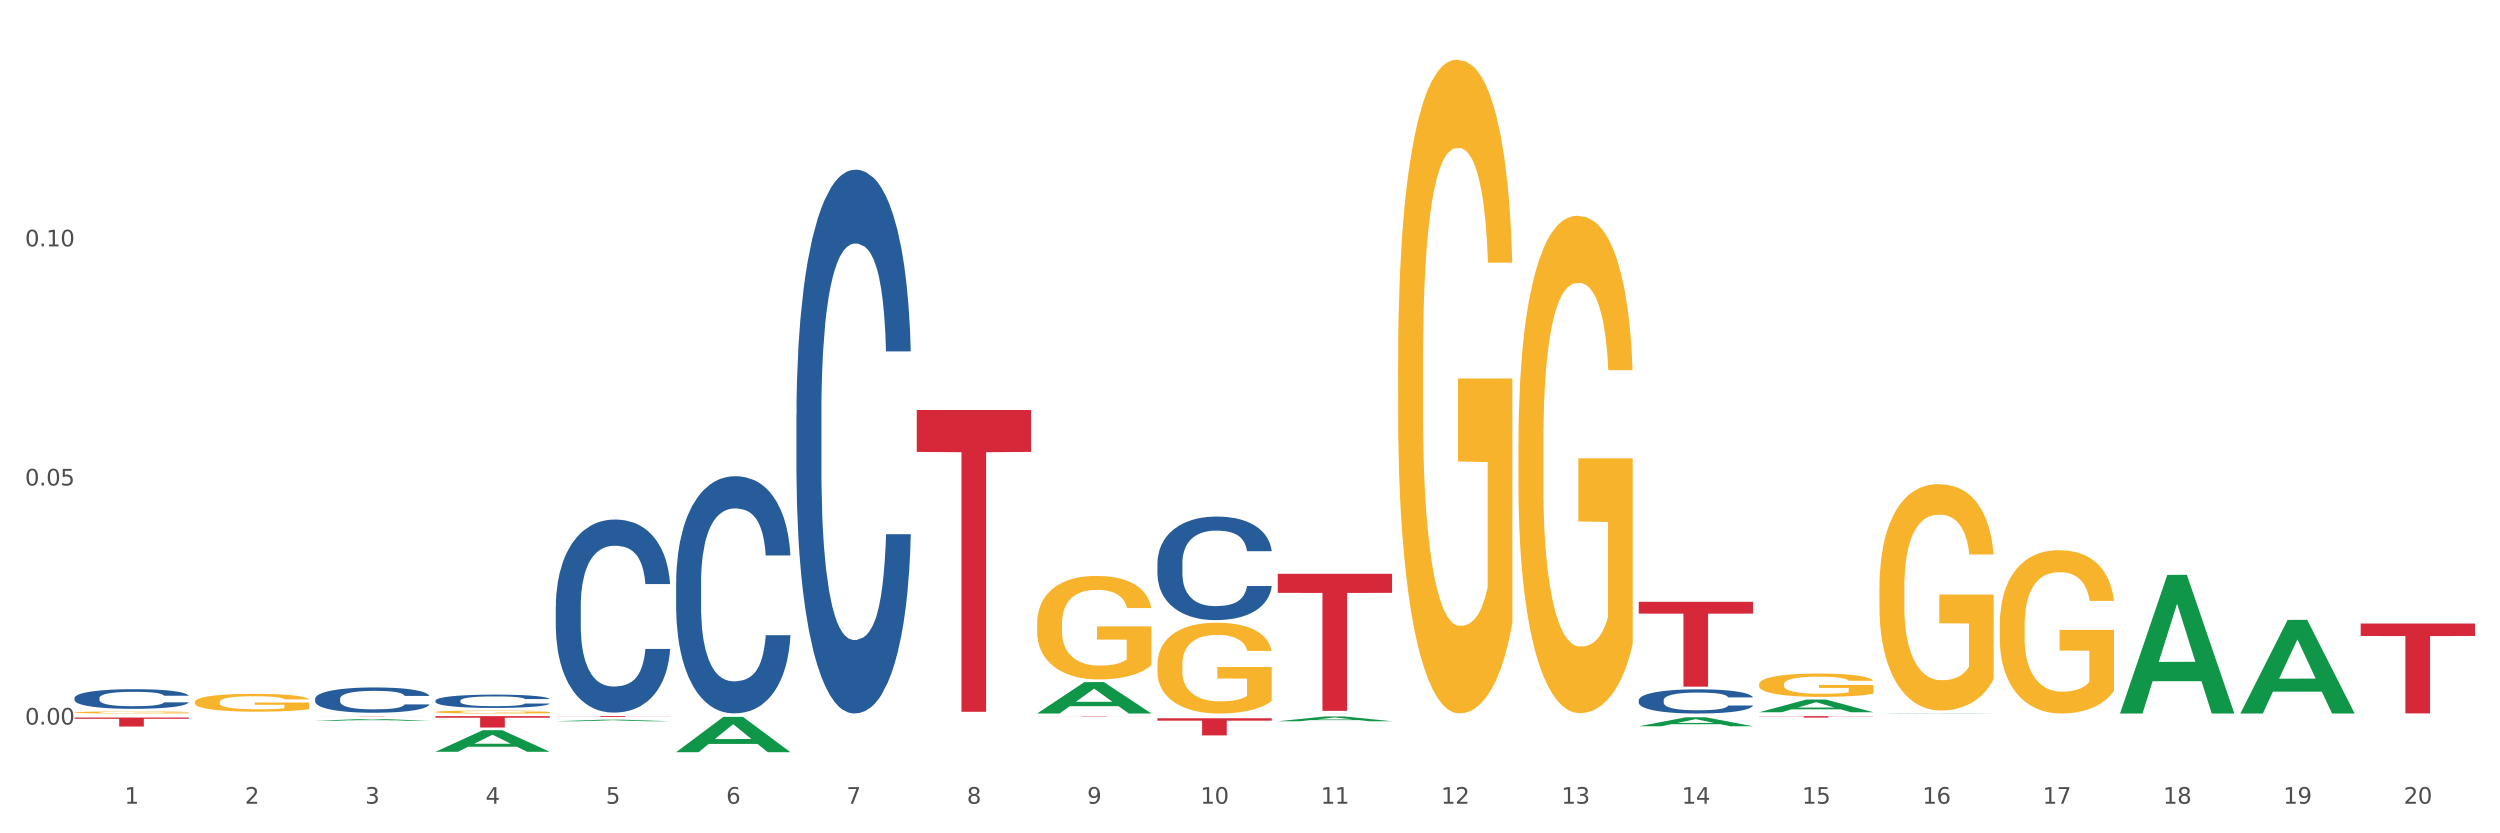 <?xml version="1.0" encoding="utf-8" standalone="no"?>
<!DOCTYPE svg PUBLIC "-//W3C//DTD SVG 1.1//EN"
  "http://www.w3.org/Graphics/SVG/1.1/DTD/svg11.dtd">
<svg xmlns:xlink="http://www.w3.org/1999/xlink" width="1080pt" height="360pt" viewBox="0 0 1080 360" xmlns="http://www.w3.org/2000/svg" version="1.1">
 <rect x="0" y="0" width="1080" height="360" fill="#333333" stroke="none"/>
 <defs>
  <style type="text/css">*{stroke-linejoin: round; stroke-linecap: butt}</style>
 </defs>
 <g id="figure_1">
  <g id="patch_1">
   <path d="M 0 360 
L 1080 360 
L 1080 0 
L 0 0 
z
" style="fill: #ffffff; stroke: #ffffff; stroke-linejoin: miter"/>
  </g>
  <g id="axes_1">
   <g id="matplotlib.axis_1">
    <g id="xtick_1">
     <g id="text_1">
      <!-- 1 -->
      <g style="fill: #4d4d4d" transform="translate(53.812 347.204) scale(0.096 -0.096)">
       <defs>
        <path id="DejaVuSans-31" d="M 794 531 
L 1825 531 
L 1825 4091 
L 703 3866 
L 703 4441 
L 1819 4666 
L 2450 4666 
L 2450 531 
L 3481 531 
L 3481 0 
L 794 0 
L 794 531 
z
" transform="scale(0.016)"/>
       </defs>
       <use xlink:href="#DejaVuSans-31"/>
      </g>
     </g>
    </g>
    <g id="xtick_2">
     <g id="text_2">
      <!-- 2 -->
      <g style="fill: #4d4d4d" transform="translate(105.793 347.204) scale(0.096 -0.096)">
       <defs>
        <path id="DejaVuSans-32" d="M 1228 531 
L 3431 531 
L 3431 0 
L 469 0 
L 469 531 
Q 828 903 1448 1529 
Q 2069 2156 2228 2338 
Q 2531 2678 2651 2914 
Q 2772 3150 2772 3378 
Q 2772 3750 2511 3984 
Q 2250 4219 1831 4219 
Q 1534 4219 1204 4116 
Q 875 4013 500 3803 
L 500 4441 
Q 881 4594 1212 4672 
Q 1544 4750 1819 4750 
Q 2544 4750 2975 4387 
Q 3406 4025 3406 3419 
Q 3406 3131 3298 2873 
Q 3191 2616 2906 2266 
Q 2828 2175 2409 1742 
Q 1991 1309 1228 531 
z
" transform="scale(0.016)"/>
       </defs>
       <use xlink:href="#DejaVuSans-32"/>
      </g>
     </g>
    </g>
    <g id="xtick_3">
     <g id="text_3">
      <!-- 3 -->
      <g style="fill: #4d4d4d" transform="translate(157.774 347.204) scale(0.096 -0.096)">
       <defs>
        <path id="DejaVuSans-33" d="M 2597 2516 
Q 3050 2419 3304 2112 
Q 3559 1806 3559 1356 
Q 3559 666 3084 287 
Q 2609 -91 1734 -91 
Q 1441 -91 1130 -33 
Q 819 25 488 141 
L 488 750 
Q 750 597 1062 519 
Q 1375 441 1716 441 
Q 2309 441 2620 675 
Q 2931 909 2931 1356 
Q 2931 1769 2642 2001 
Q 2353 2234 1838 2234 
L 1294 2234 
L 1294 2753 
L 1863 2753 
Q 2328 2753 2575 2939 
Q 2822 3125 2822 3475 
Q 2822 3834 2567 4026 
Q 2313 4219 1838 4219 
Q 1578 4219 1281 4162 
Q 984 4106 628 3988 
L 628 4550 
Q 988 4650 1302 4700 
Q 1616 4750 1894 4750 
Q 2613 4750 3031 4423 
Q 3450 4097 3450 3541 
Q 3450 3153 3228 2886 
Q 3006 2619 2597 2516 
z
" transform="scale(0.016)"/>
       </defs>
       <use xlink:href="#DejaVuSans-33"/>
      </g>
     </g>
    </g>
    <g id="xtick_4">
     <g id="text_4">
      <!-- 4 -->
      <g style="fill: #4d4d4d" transform="translate(209.756 347.204) scale(0.096 -0.096)">
       <defs>
        <path id="DejaVuSans-34" d="M 2419 4116 
L 825 1625 
L 2419 1625 
L 2419 4116 
z
M 2253 4666 
L 3047 4666 
L 3047 1625 
L 3713 1625 
L 3713 1100 
L 3047 1100 
L 3047 0 
L 2419 0 
L 2419 1100 
L 313 1100 
L 313 1709 
L 2253 4666 
z
" transform="scale(0.016)"/>
       </defs>
       <use xlink:href="#DejaVuSans-34"/>
      </g>
     </g>
    </g>
    <g id="xtick_5">
     <g id="text_5">
      <!-- 5 -->
      <g style="fill: #4d4d4d" transform="translate(261.737 347.204) scale(0.096 -0.096)">
       <defs>
        <path id="DejaVuSans-35" d="M 691 4666 
L 3169 4666 
L 3169 4134 
L 1269 4134 
L 1269 2991 
Q 1406 3038 1543 3061 
Q 1681 3084 1819 3084 
Q 2600 3084 3056 2656 
Q 3513 2228 3513 1497 
Q 3513 744 3044 326 
Q 2575 -91 1722 -91 
Q 1428 -91 1123 -41 
Q 819 9 494 109 
L 494 744 
Q 775 591 1075 516 
Q 1375 441 1709 441 
Q 2250 441 2565 725 
Q 2881 1009 2881 1497 
Q 2881 1984 2565 2268 
Q 2250 2553 1709 2553 
Q 1456 2553 1204 2497 
Q 953 2441 691 2322 
L 691 4666 
z
" transform="scale(0.016)"/>
       </defs>
       <use xlink:href="#DejaVuSans-35"/>
      </g>
     </g>
    </g>
    <g id="xtick_6">
     <g id="text_6">
      <!-- 6 -->
      <g style="fill: #4d4d4d" transform="translate(313.718 347.204) scale(0.096 -0.096)">
       <defs>
        <path id="DejaVuSans-36" d="M 2113 2584 
Q 1688 2584 1439 2293 
Q 1191 2003 1191 1497 
Q 1191 994 1439 701 
Q 1688 409 2113 409 
Q 2538 409 2786 701 
Q 3034 994 3034 1497 
Q 3034 2003 2786 2293 
Q 2538 2584 2113 2584 
z
M 3366 4563 
L 3366 3988 
Q 3128 4100 2886 4159 
Q 2644 4219 2406 4219 
Q 1781 4219 1451 3797 
Q 1122 3375 1075 2522 
Q 1259 2794 1537 2939 
Q 1816 3084 2150 3084 
Q 2853 3084 3261 2657 
Q 3669 2231 3669 1497 
Q 3669 778 3244 343 
Q 2819 -91 2113 -91 
Q 1303 -91 875 529 
Q 447 1150 447 2328 
Q 447 3434 972 4092 
Q 1497 4750 2381 4750 
Q 2619 4750 2861 4703 
Q 3103 4656 3366 4563 
z
" transform="scale(0.016)"/>
       </defs>
       <use xlink:href="#DejaVuSans-36"/>
      </g>
     </g>
    </g>
    <g id="xtick_7">
     <g id="text_7">
      <!-- 7 -->
      <g style="fill: #4d4d4d" transform="translate(365.699 347.204) scale(0.096 -0.096)">
       <defs>
        <path id="DejaVuSans-37" d="M 525 4666 
L 3525 4666 
L 3525 4397 
L 1831 0 
L 1172 0 
L 2766 4134 
L 525 4134 
L 525 4666 
z
" transform="scale(0.016)"/>
       </defs>
       <use xlink:href="#DejaVuSans-37"/>
      </g>
     </g>
    </g>
    <g id="xtick_8">
     <g id="text_8">
      <!-- 8 -->
      <g style="fill: #4d4d4d" transform="translate(417.68 347.204) scale(0.096 -0.096)">
       <defs>
        <path id="DejaVuSans-38" d="M 2034 2216 
Q 1584 2216 1326 1975 
Q 1069 1734 1069 1313 
Q 1069 891 1326 650 
Q 1584 409 2034 409 
Q 2484 409 2743 651 
Q 3003 894 3003 1313 
Q 3003 1734 2745 1975 
Q 2488 2216 2034 2216 
z
M 1403 2484 
Q 997 2584 770 2862 
Q 544 3141 544 3541 
Q 544 4100 942 4425 
Q 1341 4750 2034 4750 
Q 2731 4750 3128 4425 
Q 3525 4100 3525 3541 
Q 3525 3141 3298 2862 
Q 3072 2584 2669 2484 
Q 3125 2378 3379 2068 
Q 3634 1759 3634 1313 
Q 3634 634 3220 271 
Q 2806 -91 2034 -91 
Q 1263 -91 848 271 
Q 434 634 434 1313 
Q 434 1759 690 2068 
Q 947 2378 1403 2484 
z
M 1172 3481 
Q 1172 3119 1398 2916 
Q 1625 2713 2034 2713 
Q 2441 2713 2670 2916 
Q 2900 3119 2900 3481 
Q 2900 3844 2670 4047 
Q 2441 4250 2034 4250 
Q 1625 4250 1398 4047 
Q 1172 3844 1172 3481 
z
" transform="scale(0.016)"/>
       </defs>
       <use xlink:href="#DejaVuSans-38"/>
      </g>
     </g>
    </g>
    <g id="xtick_9">
     <g id="text_9">
      <!-- 9 -->
      <g style="fill: #4d4d4d" transform="translate(469.662 347.204) scale(0.096 -0.096)">
       <defs>
        <path id="DejaVuSans-39" d="M 703 97 
L 703 672 
Q 941 559 1184 500 
Q 1428 441 1663 441 
Q 2288 441 2617 861 
Q 2947 1281 2994 2138 
Q 2813 1869 2534 1725 
Q 2256 1581 1919 1581 
Q 1219 1581 811 2004 
Q 403 2428 403 3163 
Q 403 3881 828 4315 
Q 1253 4750 1959 4750 
Q 2769 4750 3195 4129 
Q 3622 3509 3622 2328 
Q 3622 1225 3098 567 
Q 2575 -91 1691 -91 
Q 1453 -91 1209 -44 
Q 966 3 703 97 
z
M 1959 2075 
Q 2384 2075 2632 2365 
Q 2881 2656 2881 3163 
Q 2881 3666 2632 3958 
Q 2384 4250 1959 4250 
Q 1534 4250 1286 3958 
Q 1038 3666 1038 3163 
Q 1038 2656 1286 2365 
Q 1534 2075 1959 2075 
z
" transform="scale(0.016)"/>
       </defs>
       <use xlink:href="#DejaVuSans-39"/>
      </g>
     </g>
    </g>
    <g id="xtick_10">
     <g id="text_10">
      <!-- 10 -->
      <g style="fill: #4d4d4d" transform="translate(518.589 347.204) scale(0.096 -0.096)">
       <defs>
        <path id="DejaVuSans-30" d="M 2034 4250 
Q 1547 4250 1301 3770 
Q 1056 3291 1056 2328 
Q 1056 1369 1301 889 
Q 1547 409 2034 409 
Q 2525 409 2770 889 
Q 3016 1369 3016 2328 
Q 3016 3291 2770 3770 
Q 2525 4250 2034 4250 
z
M 2034 4750 
Q 2819 4750 3233 4129 
Q 3647 3509 3647 2328 
Q 3647 1150 3233 529 
Q 2819 -91 2034 -91 
Q 1250 -91 836 529 
Q 422 1150 422 2328 
Q 422 3509 836 4129 
Q 1250 4750 2034 4750 
z
" transform="scale(0.016)"/>
       </defs>
       <use xlink:href="#DejaVuSans-31"/>
       <use xlink:href="#DejaVuSans-30" transform="translate(63.623 0)"/>
      </g>
     </g>
    </g>
    <g id="xtick_11">
     <g id="text_11">
      <!-- 11 -->
      <g style="fill: #4d4d4d" transform="translate(570.57 347.204) scale(0.096 -0.096)">
       <use xlink:href="#DejaVuSans-31"/>
       <use xlink:href="#DejaVuSans-31" transform="translate(63.623 0)"/>
      </g>
     </g>
    </g>
    <g id="xtick_12">
     <g id="text_12">
      <!-- 12 -->
      <g style="fill: #4d4d4d" transform="translate(622.551 347.204) scale(0.096 -0.096)">
       <use xlink:href="#DejaVuSans-31"/>
       <use xlink:href="#DejaVuSans-32" transform="translate(63.623 0)"/>
      </g>
     </g>
    </g>
    <g id="xtick_13">
     <g id="text_13">
      <!-- 13 -->
      <g style="fill: #4d4d4d" transform="translate(674.533 347.204) scale(0.096 -0.096)">
       <use xlink:href="#DejaVuSans-31"/>
       <use xlink:href="#DejaVuSans-33" transform="translate(63.623 0)"/>
      </g>
     </g>
    </g>
    <g id="xtick_14">
     <g id="text_14">
      <!-- 14 -->
      <g style="fill: #4d4d4d" transform="translate(726.514 347.204) scale(0.096 -0.096)">
       <use xlink:href="#DejaVuSans-31"/>
       <use xlink:href="#DejaVuSans-34" transform="translate(63.623 0)"/>
      </g>
     </g>
    </g>
    <g id="xtick_15">
     <g id="text_15">
      <!-- 15 -->
      <g style="fill: #4d4d4d" transform="translate(778.495 347.204) scale(0.096 -0.096)">
       <use xlink:href="#DejaVuSans-31"/>
       <use xlink:href="#DejaVuSans-35" transform="translate(63.623 0)"/>
      </g>
     </g>
    </g>
    <g id="xtick_16">
     <g id="text_16">
      <!-- 16 -->
      <g style="fill: #4d4d4d" transform="translate(830.476 347.204) scale(0.096 -0.096)">
       <use xlink:href="#DejaVuSans-31"/>
       <use xlink:href="#DejaVuSans-36" transform="translate(63.623 0)"/>
      </g>
     </g>
    </g>
    <g id="xtick_17">
     <g id="text_17">
      <!-- 17 -->
      <g style="fill: #4d4d4d" transform="translate(882.457 347.204) scale(0.096 -0.096)">
       <use xlink:href="#DejaVuSans-31"/>
       <use xlink:href="#DejaVuSans-37" transform="translate(63.623 0)"/>
      </g>
     </g>
    </g>
    <g id="xtick_18">
     <g id="text_18">
      <!-- 18 -->
      <g style="fill: #4d4d4d" transform="translate(934.439 347.204) scale(0.096 -0.096)">
       <use xlink:href="#DejaVuSans-31"/>
       <use xlink:href="#DejaVuSans-38" transform="translate(63.623 0)"/>
      </g>
     </g>
    </g>
    <g id="xtick_19">
     <g id="text_19">
      <!-- 19 -->
      <g style="fill: #4d4d4d" transform="translate(986.42 347.204) scale(0.096 -0.096)">
       <use xlink:href="#DejaVuSans-31"/>
       <use xlink:href="#DejaVuSans-39" transform="translate(63.623 0)"/>
      </g>
     </g>
    </g>
    <g id="xtick_20">
     <g id="text_20">
      <!-- 20 -->
      <g style="fill: #4d4d4d" transform="translate(1038.401 347.204) scale(0.096 -0.096)">
       <use xlink:href="#DejaVuSans-32"/>
       <use xlink:href="#DejaVuSans-30" transform="translate(63.623 0)"/>
      </g>
     </g>
    </g>
    <g id="xtick_21"/>
    <g id="xtick_22"/>
    <g id="xtick_23"/>
    <g id="xtick_24"/>
    <g id="xtick_25"/>
    <g id="xtick_26"/>
    <g id="xtick_27"/>
    <g id="xtick_28"/>
    <g id="xtick_29"/>
    <g id="xtick_30"/>
    <g id="xtick_31"/>
    <g id="xtick_32"/>
    <g id="xtick_33"/>
    <g id="xtick_34"/>
    <g id="xtick_35"/>
    <g id="xtick_36"/>
    <g id="xtick_37"/>
    <g id="xtick_38"/>
    <g id="xtick_39"/>
   </g>
   <g id="matplotlib.axis_2">
    <g id="ytick_1">
     <g id="text_21">
      <!-- 0.00 -->
      <g style="fill: #4d4d4d" transform="translate(10.8 313.021) scale(0.096 -0.096)">
       <defs>
        <path id="DejaVuSans-2e" d="M 684 794 
L 1344 794 
L 1344 0 
L 684 0 
L 684 794 
z
" transform="scale(0.016)"/>
       </defs>
       <use xlink:href="#DejaVuSans-30"/>
       <use xlink:href="#DejaVuSans-2e" transform="translate(63.623 0)"/>
       <use xlink:href="#DejaVuSans-30" transform="translate(95.41 0)"/>
       <use xlink:href="#DejaVuSans-30" transform="translate(159.033 0)"/>
      </g>
     </g>
    </g>
    <g id="ytick_2">
     <g id="text_22">
      <!-- 0.05 -->
      <g style="fill: #4d4d4d" transform="translate(10.8 209.729) scale(0.096 -0.096)">
       <use xlink:href="#DejaVuSans-30"/>
       <use xlink:href="#DejaVuSans-2e" transform="translate(63.623 0)"/>
       <use xlink:href="#DejaVuSans-30" transform="translate(95.41 0)"/>
       <use xlink:href="#DejaVuSans-35" transform="translate(159.033 0)"/>
      </g>
     </g>
    </g>
    <g id="ytick_3">
     <g id="text_23">
      <!-- 0.10 -->
      <g style="fill: #4d4d4d" transform="translate(10.8 106.438) scale(0.096 -0.096)">
       <use xlink:href="#DejaVuSans-30"/>
       <use xlink:href="#DejaVuSans-2e" transform="translate(63.623 0)"/>
       <use xlink:href="#DejaVuSans-31" transform="translate(95.41 0)"/>
       <use xlink:href="#DejaVuSans-30" transform="translate(159.033 0)"/>
      </g>
     </g>
    </g>
    <g id="ytick_4"/>
    <g id="ytick_5"/>
    <g id="ytick_6"/>
   </g>
   <g id="PolyCollection_1">
    <path d="M 136.137 311.373 
L 136.188 311.373 
L 156.552 310.604 
L 165.003 310.603 
L 185.52 311.375 
L 175.745 311.375 
L 171.316 311.195 
L 150.29 311.195 
L 150.137 311.198 
L 145.861 311.375 
L 136.137 311.375 
L 136.137 311.373 
L 152.938 311.088 
L 168.669 311.087 
L 160.879 310.768 
L 160.778 310.766 
L 160.676 310.768 
L 152.887 311.087 
L 152.938 311.088 
L 136.137 311.373 
z
" clip-path="url(#pe1a9e05cc8)" style="fill: #109648"/>
    <path d="M 707.931 259.988 
L 757.313 259.988 
L 757.313 265.083 
L 737.888 265.117 
L 737.888 296.65 
L 727.239 296.65 
L 727.239 265.117 
L 707.931 265.083 
L 707.931 260.022 
L 707.931 259.988 
z
" clip-path="url(#pe1a9e05cc8)" style="fill: #d62839"/>
    <path d="M 551.987 247.874 
L 601.369 247.874 
L 601.369 256.104 
L 581.944 256.16 
L 581.944 307.097 
L 571.295 307.097 
L 571.295 256.16 
L 551.987 256.104 
L 551.987 247.929 
L 551.987 247.874 
z
" clip-path="url(#pe1a9e05cc8)" style="fill: #d62839"/>
    <path d="M 500.006 310.288 
L 549.388 310.288 
L 549.388 311.317 
L 529.963 311.324 
L 529.963 317.693 
L 519.314 317.693 
L 519.314 311.324 
L 500.006 311.317 
L 500.006 310.295 
L 500.006 310.288 
z
" clip-path="url(#pe1a9e05cc8)" style="fill: #d62839"/>
    <path d="M 759.912 309.373 
L 809.294 309.373 
L 809.294 309.462 
L 789.869 309.463 
L 789.869 310.012 
L 779.22 310.012 
L 779.22 309.463 
L 759.912 309.462 
L 759.912 309.374 
L 759.912 309.373 
z
" clip-path="url(#pe1a9e05cc8)" style="fill: #d62839"/>
    <path d="M 136.137 309.373 
L 185.52 309.373 
L 185.52 309.387 
L 166.094 309.387 
L 166.094 309.469 
L 155.446 309.469 
L 155.446 309.387 
L 136.137 309.387 
L 136.137 309.373 
L 136.137 309.373 
z
" clip-path="url(#pe1a9e05cc8)" style="fill: #d62839"/>
    <path d="M 32.175 309.988 
L 81.557 309.988 
L 81.557 310.526 
L 62.132 310.529 
L 62.132 313.859 
L 51.483 313.859 
L 51.483 310.529 
L 32.175 310.526 
L 32.175 309.991 
L 32.175 309.988 
z
" clip-path="url(#pe1a9e05cc8)" style="fill: #d62839"/>
    <path d="M 32.175 307.761 
L 32.233 307.761 
L 32.233 307.731 
L 32.35 307.706 
L 32.933 307.646 
L 33.807 307.595 
L 34.449 307.569 
L 35.09 307.547 
L 35.848 307.525 
L 36.781 307.502 
L 38.472 307.469 
L 39.521 307.452 
L 40.804 307.434 
L 43.136 307.408 
L 44.827 307.394 
L 46.576 307.381 
L 49.433 307.367 
L 51.298 307.36 
L 53.28 307.355 
L 55.671 307.352 
L 57.478 307.351 
L 61.443 307.354 
L 64.824 307.361 
L 66.457 307.367 
L 68.556 307.376 
L 69.663 307.383 
L 71.471 307.396 
L 73.337 307.413 
L 74.619 307.428 
L 76.543 307.455 
L 78.001 307.483 
L 79.342 307.517 
L 80.041 307.54 
L 80.566 307.562 
L 81.032 307.587 
L 81.499 307.627 
L 71.004 307.627 
L 70.596 307.599 
L 69.955 307.572 
L 69.022 307.546 
L 68.206 307.53 
L 66.807 307.509 
L 65.524 307.496 
L 64.183 307.487 
L 62.551 307.479 
L 61.268 307.475 
L 59.461 307.471 
L 55.904 307.472 
L 53.514 307.479 
L 51.881 307.487 
L 50.832 307.494 
L 49.899 307.502 
L 48.849 307.513 
L 47.625 307.53 
L 46.751 307.546 
L 45.876 307.565 
L 45.176 307.585 
L 44.535 307.607 
L 44.01 307.632 
L 43.602 307.657 
L 43.252 307.688 
L 42.961 307.739 
L 42.961 307.85 
L 43.078 307.875 
L 43.369 307.908 
L 43.719 307.933 
L 44.302 307.963 
L 44.827 307.984 
L 45.818 308.013 
L 46.926 308.037 
L 47.8 308.052 
L 48.675 308.065 
L 50.19 308.083 
L 51.881 308.098 
L 53.339 308.107 
L 55.321 308.115 
L 56.662 308.118 
L 57.828 308.12 
L 60.685 308.12 
L 62.725 308.117 
L 64.999 308.112 
L 66.748 308.104 
L 68.206 308.095 
L 69.838 308.081 
L 70.888 308.067 
L 70.888 307.898 
L 58.061 307.897 
L 58.061 307.784 
L 81.557 307.784 
L 81.557 308.115 
L 80.566 308.132 
L 79.458 308.147 
L 78.292 308.161 
L 76.543 308.178 
L 74.444 308.194 
L 72.579 308.206 
L 70.596 308.215 
L 68.264 308.224 
L 65.232 308.232 
L 63.367 308.236 
L 61.035 308.238 
L 58.294 308.239 
L 55.904 308.237 
L 53.572 308.233 
L 51.123 308.226 
L 48.733 308.215 
L 46.926 308.205 
L 45.118 308.192 
L 43.194 308.175 
L 41.678 308.159 
L 40.512 308.144 
L 39.23 308.125 
L 37.83 308.101 
L 36.781 308.079 
L 35.848 308.056 
L 34.857 308.027 
L 34.157 308.002 
L 33.458 307.971 
L 33.05 307.947 
L 32.583 307.911 
L 32.233 307.86 
L 32.175 307.761 
z
" clip-path="url(#pe1a9e05cc8)" style="fill: #f7b32b"/>
    <path d="M 84.156 303.298 
L 84.215 303.291 
L 84.215 303.037 
L 84.331 302.819 
L 84.914 302.291 
L 85.789 301.855 
L 86.43 301.623 
L 87.071 301.433 
L 87.829 301.243 
L 88.762 301.046 
L 90.453 300.757 
L 91.502 300.61 
L 92.785 300.455 
L 95.117 300.23 
L 96.808 300.103 
L 98.557 299.998 
L 101.414 299.871 
L 103.279 299.815 
L 105.262 299.772 
L 107.652 299.744 
L 109.459 299.737 
L 113.424 299.758 
L 116.806 299.822 
L 118.438 299.871 
L 120.537 299.955 
L 121.645 300.012 
L 123.452 300.124 
L 125.318 300.272 
L 126.6 300.399 
L 128.524 300.638 
L 129.982 300.877 
L 131.323 301.173 
L 132.022 301.377 
L 132.547 301.567 
L 133.014 301.785 
L 133.48 302.13 
L 122.986 302.13 
L 122.577 301.883 
L 121.936 301.651 
L 121.003 301.426 
L 120.187 301.285 
L 118.788 301.109 
L 117.505 300.997 
L 116.164 300.912 
L 114.532 300.842 
L 113.249 300.807 
L 111.442 300.779 
L 107.885 300.786 
L 105.495 300.842 
L 103.862 300.912 
L 102.813 300.976 
L 101.88 301.046 
L 100.831 301.144 
L 99.606 301.292 
L 98.732 301.426 
L 97.857 301.595 
L 97.158 301.764 
L 96.516 301.961 
L 95.992 302.172 
L 95.583 302.39 
L 95.234 302.657 
L 94.942 303.101 
L 94.942 304.065 
L 95.059 304.283 
L 95.35 304.571 
L 95.7 304.789 
L 96.283 305.05 
L 96.808 305.226 
L 97.799 305.479 
L 98.907 305.69 
L 99.781 305.824 
L 100.656 305.936 
L 102.172 306.091 
L 103.862 306.218 
L 105.32 306.295 
L 107.302 306.365 
L 108.643 306.394 
L 109.809 306.408 
L 112.666 306.408 
L 114.707 306.387 
L 116.98 306.337 
L 118.73 306.274 
L 120.187 306.197 
L 121.82 306.07 
L 122.869 305.95 
L 122.869 304.48 
L 110.042 304.473 
L 110.042 303.495 
L 133.538 303.495 
L 133.538 306.365 
L 132.547 306.513 
L 131.439 306.647 
L 130.273 306.766 
L 128.524 306.914 
L 126.425 307.055 
L 124.56 307.153 
L 122.577 307.238 
L 120.245 307.315 
L 117.214 307.386 
L 115.348 307.414 
L 113.016 307.435 
L 110.276 307.442 
L 107.885 307.428 
L 105.553 307.393 
L 103.104 307.329 
L 100.714 307.238 
L 98.907 307.146 
L 97.099 307.034 
L 95.175 306.886 
L 93.659 306.745 
L 92.493 306.619 
L 91.211 306.457 
L 89.812 306.246 
L 88.762 306.056 
L 87.829 305.859 
L 86.838 305.605 
L 86.138 305.387 
L 85.439 305.113 
L 85.031 304.909 
L 84.564 304.592 
L 84.215 304.149 
L 84.156 303.298 
z
" clip-path="url(#pe1a9e05cc8)" style="fill: #f7b32b"/>
    <path d="M 811.893 254.345 
L 811.951 254.255 
L 811.951 251.04 
L 812.068 248.272 
L 812.651 241.574 
L 813.526 236.038 
L 814.167 233.091 
L 814.808 230.68 
L 815.566 228.269 
L 816.499 225.768 
L 818.19 222.107 
L 819.239 220.231 
L 820.522 218.267 
L 822.854 215.409 
L 824.545 213.802 
L 826.294 212.462 
L 829.151 210.855 
L 831.016 210.14 
L 832.999 209.605 
L 835.389 209.247 
L 837.196 209.158 
L 841.161 209.426 
L 844.542 210.23 
L 846.175 210.855 
L 848.274 211.926 
L 849.381 212.641 
L 851.189 214.07 
L 853.055 215.945 
L 854.337 217.552 
L 856.261 220.589 
L 857.719 223.625 
L 859.06 227.376 
L 859.759 229.965 
L 860.284 232.376 
L 860.75 235.145 
L 861.217 239.521 
L 850.722 239.521 
L 850.314 236.395 
L 849.673 233.448 
L 848.74 230.59 
L 847.924 228.804 
L 846.525 226.572 
L 845.242 225.143 
L 843.901 224.071 
L 842.269 223.178 
L 840.986 222.732 
L 839.179 222.375 
L 835.622 222.464 
L 833.232 223.178 
L 831.599 224.071 
L 830.55 224.875 
L 829.617 225.768 
L 828.568 227.018 
L 827.343 228.894 
L 826.469 230.59 
L 825.594 232.734 
L 824.894 234.877 
L 824.253 237.377 
L 823.728 240.056 
L 823.32 242.825 
L 822.971 246.218 
L 822.679 251.844 
L 822.679 264.078 
L 822.796 266.847 
L 823.087 270.508 
L 823.437 273.276 
L 824.02 276.581 
L 824.545 278.813 
L 825.536 282.028 
L 826.644 284.707 
L 827.518 286.404 
L 828.393 287.833 
L 829.908 289.797 
L 831.599 291.405 
L 833.057 292.387 
L 835.039 293.28 
L 836.38 293.637 
L 837.546 293.816 
L 840.403 293.816 
L 842.444 293.548 
L 844.717 292.923 
L 846.466 292.119 
L 847.924 291.137 
L 849.556 289.529 
L 850.606 288.011 
L 850.606 269.347 
L 837.779 269.258 
L 837.779 256.845 
L 861.275 256.845 
L 861.275 293.28 
L 860.284 295.155 
L 859.176 296.852 
L 858.01 298.37 
L 856.261 300.245 
L 854.162 302.032 
L 852.297 303.282 
L 850.314 304.353 
L 847.982 305.336 
L 844.951 306.229 
L 843.085 306.586 
L 840.753 306.854 
L 838.013 306.943 
L 835.622 306.765 
L 833.29 306.318 
L 830.841 305.514 
L 828.451 304.353 
L 826.644 303.192 
L 824.836 301.764 
L 822.912 299.888 
L 821.396 298.102 
L 820.23 296.495 
L 818.948 294.441 
L 817.548 291.762 
L 816.499 289.351 
L 815.566 286.85 
L 814.575 283.635 
L 813.875 280.867 
L 813.176 277.384 
L 812.768 274.795 
L 812.301 270.776 
L 811.951 265.15 
L 811.893 254.345 
z
" clip-path="url(#pe1a9e05cc8)" style="fill: #f7b32b"/>
    <path d="M 863.874 270.288 
L 863.933 270.223 
L 863.933 267.904 
L 864.049 265.906 
L 864.632 261.074 
L 865.507 257.079 
L 866.148 254.953 
L 866.789 253.213 
L 867.547 251.473 
L 868.48 249.669 
L 870.171 247.027 
L 871.22 245.674 
L 872.503 244.257 
L 874.835 242.195 
L 876.526 241.035 
L 878.275 240.069 
L 881.132 238.909 
L 882.997 238.393 
L 884.98 238.007 
L 887.37 237.749 
L 889.177 237.685 
L 893.142 237.878 
L 896.524 238.458 
L 898.156 238.909 
L 900.255 239.682 
L 901.363 240.197 
L 903.17 241.228 
L 905.036 242.582 
L 906.318 243.741 
L 908.242 245.932 
L 909.7 248.123 
L 911.041 250.829 
L 911.741 252.698 
L 912.265 254.437 
L 912.732 256.435 
L 913.198 259.592 
L 902.704 259.592 
L 902.296 257.337 
L 901.654 255.21 
L 900.721 253.149 
L 899.905 251.86 
L 898.506 250.249 
L 897.223 249.218 
L 895.882 248.445 
L 894.25 247.801 
L 892.967 247.478 
L 891.16 247.221 
L 887.603 247.285 
L 885.213 247.801 
L 883.58 248.445 
L 882.531 249.025 
L 881.598 249.669 
L 880.549 250.571 
L 879.324 251.924 
L 878.45 253.149 
L 877.575 254.695 
L 876.876 256.241 
L 876.234 258.045 
L 875.71 259.978 
L 875.302 261.976 
L 874.952 264.424 
L 874.66 268.484 
L 874.66 277.311 
L 874.777 279.308 
L 875.068 281.95 
L 875.418 283.948 
L 876.001 286.332 
L 876.526 287.942 
L 877.517 290.262 
L 878.625 292.195 
L 879.499 293.419 
L 880.374 294.45 
L 881.89 295.868 
L 883.58 297.027 
L 885.038 297.736 
L 887.02 298.381 
L 888.361 298.638 
L 889.527 298.767 
L 892.384 298.767 
L 894.425 298.574 
L 896.699 298.123 
L 898.448 297.543 
L 899.905 296.834 
L 901.538 295.674 
L 902.587 294.579 
L 902.587 281.113 
L 889.761 281.048 
L 889.761 272.092 
L 913.256 272.092 
L 913.256 298.381 
L 912.265 299.734 
L 911.158 300.958 
L 909.991 302.053 
L 908.242 303.406 
L 906.143 304.695 
L 904.278 305.597 
L 902.296 306.37 
L 899.963 307.079 
L 896.932 307.723 
L 895.066 307.981 
L 892.734 308.174 
L 889.994 308.239 
L 887.603 308.11 
L 885.271 307.788 
L 882.823 307.208 
L 880.432 306.37 
L 878.625 305.533 
L 876.817 304.502 
L 874.893 303.149 
L 873.378 301.86 
L 872.211 300.7 
L 870.929 299.218 
L 869.53 297.285 
L 868.48 295.546 
L 867.547 293.741 
L 866.556 291.422 
L 865.857 289.424 
L 865.157 286.911 
L 864.749 285.043 
L 864.282 282.143 
L 863.933 278.084 
L 863.874 270.288 
z
" clip-path="url(#pe1a9e05cc8)" style="fill: #f7b32b"/>
    <path d="M 655.949 192.508 
L 656.008 192.312 
L 656.008 185.248 
L 656.124 179.164 
L 656.707 164.446 
L 657.582 152.279 
L 658.223 145.804 
L 658.865 140.505 
L 659.622 135.207 
L 660.555 129.712 
L 662.246 121.666 
L 663.296 117.545 
L 664.578 113.228 
L 666.91 106.948 
L 668.601 103.416 
L 670.35 100.472 
L 673.207 96.94 
L 675.073 95.37 
L 677.055 94.193 
L 679.445 93.408 
L 681.253 93.211 
L 685.217 93.8 
L 688.599 95.566 
L 690.231 96.94 
L 692.33 99.295 
L 693.438 100.865 
L 695.245 104.005 
L 697.111 108.126 
L 698.394 111.658 
L 700.318 118.33 
L 701.775 125.002 
L 703.116 133.244 
L 703.816 138.935 
L 704.34 144.234 
L 704.807 150.317 
L 705.273 159.933 
L 694.779 159.933 
L 694.371 153.064 
L 693.729 146.588 
L 692.797 140.309 
L 691.98 136.384 
L 690.581 131.478 
L 689.298 128.338 
L 687.957 125.983 
L 686.325 124.021 
L 685.042 123.04 
L 683.235 122.255 
L 679.679 122.451 
L 677.288 124.021 
L 675.656 125.983 
L 674.606 127.75 
L 673.673 129.712 
L 672.624 132.459 
L 671.4 136.58 
L 670.525 140.309 
L 669.651 145.019 
L 668.951 149.728 
L 668.31 155.223 
L 667.785 161.11 
L 667.377 167.194 
L 667.027 174.651 
L 666.735 187.014 
L 666.735 213.899 
L 666.852 219.982 
L 667.143 228.028 
L 667.493 234.111 
L 668.076 241.372 
L 668.601 246.278 
L 669.592 253.343 
L 670.7 259.23 
L 671.574 262.958 
L 672.449 266.098 
L 673.965 270.415 
L 675.656 273.948 
L 677.113 276.106 
L 679.095 278.069 
L 680.436 278.854 
L 681.602 279.246 
L 684.459 279.246 
L 686.5 278.658 
L 688.774 277.284 
L 690.523 275.518 
L 691.98 273.359 
L 693.613 269.827 
L 694.662 266.491 
L 694.662 225.477 
L 681.836 225.28 
L 681.836 198.003 
L 705.332 198.003 
L 705.332 278.069 
L 704.34 282.19 
L 703.233 285.918 
L 702.067 289.254 
L 700.318 293.375 
L 698.219 297.3 
L 696.353 300.048 
L 694.371 302.402 
L 692.039 304.561 
L 689.007 306.523 
L 687.141 307.308 
L 684.809 307.897 
L 682.069 308.093 
L 679.679 307.701 
L 677.346 306.72 
L 674.898 304.954 
L 672.507 302.402 
L 670.7 299.851 
L 668.893 296.712 
L 666.969 292.59 
L 665.453 288.666 
L 664.287 285.133 
L 663.004 280.62 
L 661.605 274.733 
L 660.555 269.434 
L 659.622 263.94 
L 658.631 256.875 
L 657.932 250.792 
L 657.232 243.138 
L 656.824 237.447 
L 656.358 228.617 
L 656.008 216.253 
L 655.949 192.508 
z
" clip-path="url(#pe1a9e05cc8)" style="fill: #f7b32b"/>
    <path d="M 603.968 156.285 
L 604.027 156.027 
L 604.027 146.741 
L 604.143 138.744 
L 604.726 119.398 
L 605.601 103.404 
L 606.242 94.892 
L 606.883 87.927 
L 607.641 80.962 
L 608.574 73.739 
L 610.265 63.163 
L 611.314 57.746 
L 612.597 52.071 
L 614.929 43.816 
L 616.62 39.173 
L 618.369 35.304 
L 621.226 30.661 
L 623.091 28.597 
L 625.074 27.049 
L 627.464 26.017 
L 629.271 25.759 
L 633.236 26.533 
L 636.618 28.855 
L 638.25 30.661 
L 640.349 33.756 
L 641.457 35.82 
L 643.264 39.947 
L 645.13 45.364 
L 646.412 50.007 
L 648.336 58.778 
L 649.794 67.548 
L 651.135 78.383 
L 651.835 85.863 
L 652.359 92.828 
L 652.826 100.825 
L 653.292 113.465 
L 642.798 113.465 
L 642.39 104.436 
L 641.748 95.924 
L 640.815 87.669 
L 639.999 82.51 
L 638.6 76.061 
L 637.317 71.934 
L 635.976 68.838 
L 634.344 66.259 
L 633.061 64.969 
L 631.254 63.937 
L 627.697 64.195 
L 625.307 66.259 
L 623.674 68.838 
L 622.625 71.16 
L 621.692 73.739 
L 620.643 77.351 
L 619.418 82.768 
L 618.544 87.669 
L 617.669 93.86 
L 616.97 100.051 
L 616.328 107.274 
L 615.804 115.012 
L 615.396 123.009 
L 615.046 132.811 
L 614.754 149.062 
L 614.754 184.402 
L 614.871 192.399 
L 615.162 202.975 
L 615.512 210.972 
L 616.095 220.516 
L 616.62 226.965 
L 617.611 236.252 
L 618.719 243.99 
L 619.593 248.891 
L 620.468 253.019 
L 621.984 258.694 
L 623.674 263.337 
L 625.132 266.175 
L 627.114 268.754 
L 628.455 269.786 
L 629.621 270.302 
L 632.478 270.302 
L 634.519 269.528 
L 636.792 267.722 
L 638.542 265.401 
L 639.999 262.563 
L 641.632 257.92 
L 642.681 253.535 
L 642.681 199.622 
L 629.855 199.364 
L 629.855 163.508 
L 653.35 163.508 
L 653.35 268.754 
L 652.359 274.171 
L 651.251 279.072 
L 650.085 283.458 
L 648.336 288.875 
L 646.237 294.034 
L 644.372 297.645 
L 642.39 300.741 
L 640.057 303.578 
L 637.026 306.158 
L 635.16 307.19 
L 632.828 307.963 
L 630.088 308.221 
L 627.697 307.705 
L 625.365 306.416 
L 622.917 304.094 
L 620.526 300.741 
L 618.719 297.387 
L 616.911 293.26 
L 614.987 287.843 
L 613.472 282.684 
L 612.305 278.041 
L 611.023 272.108 
L 609.624 264.369 
L 608.574 257.404 
L 607.641 250.181 
L 606.65 240.895 
L 605.951 232.898 
L 605.251 222.838 
L 604.843 215.357 
L 604.376 203.749 
L 604.027 187.498 
L 603.968 156.285 
z
" clip-path="url(#pe1a9e05cc8)" style="fill: #f7b32b"/>
    <path d="M 188.119 307.556 
L 188.177 307.555 
L 188.177 307.513 
L 188.294 307.477 
L 188.877 307.39 
L 189.751 307.319 
L 190.392 307.28 
L 191.034 307.249 
L 191.792 307.218 
L 192.725 307.185 
L 194.415 307.138 
L 195.465 307.113 
L 196.747 307.088 
L 199.079 307.051 
L 200.77 307.03 
L 202.519 307.013 
L 205.376 306.992 
L 207.242 306.982 
L 209.224 306.976 
L 211.614 306.971 
L 213.422 306.97 
L 217.386 306.973 
L 220.768 306.984 
L 222.4 306.992 
L 224.499 307.006 
L 225.607 307.015 
L 227.414 307.033 
L 229.28 307.058 
L 230.563 307.079 
L 232.487 307.118 
L 233.944 307.157 
L 235.285 307.206 
L 235.985 307.24 
L 236.51 307.271 
L 236.976 307.307 
L 237.442 307.364 
L 226.948 307.364 
L 226.54 307.323 
L 225.899 307.285 
L 224.966 307.248 
L 224.149 307.225 
L 222.75 307.196 
L 221.468 307.177 
L 220.127 307.163 
L 218.494 307.152 
L 217.212 307.146 
L 215.404 307.141 
L 211.848 307.142 
L 209.457 307.152 
L 207.825 307.163 
L 206.775 307.174 
L 205.843 307.185 
L 204.793 307.202 
L 203.569 307.226 
L 202.694 307.248 
L 201.82 307.276 
L 201.12 307.304 
L 200.479 307.336 
L 199.954 307.371 
L 199.546 307.407 
L 199.196 307.451 
L 198.905 307.524 
L 198.905 307.683 
L 199.021 307.718 
L 199.313 307.766 
L 199.662 307.802 
L 200.246 307.845 
L 200.77 307.874 
L 201.761 307.915 
L 202.869 307.95 
L 203.744 307.972 
L 204.618 307.991 
L 206.134 308.016 
L 207.825 308.037 
L 209.282 308.05 
L 211.265 308.062 
L 212.606 308.066 
L 213.772 308.068 
L 216.628 308.068 
L 218.669 308.065 
L 220.943 308.057 
L 222.692 308.046 
L 224.149 308.034 
L 225.782 308.013 
L 226.831 307.993 
L 226.831 307.751 
L 214.005 307.75 
L 214.005 307.589 
L 237.501 307.589 
L 237.501 308.062 
L 236.51 308.086 
L 235.402 308.108 
L 234.236 308.128 
L 232.487 308.152 
L 230.388 308.175 
L 228.522 308.191 
L 226.54 308.205 
L 224.208 308.218 
L 221.176 308.23 
L 219.31 308.234 
L 216.978 308.238 
L 214.238 308.239 
L 211.848 308.237 
L 209.516 308.231 
L 207.067 308.22 
L 204.676 308.205 
L 202.869 308.19 
L 201.062 308.172 
L 199.138 308.147 
L 197.622 308.124 
L 196.456 308.103 
L 195.173 308.077 
L 193.774 308.042 
L 192.725 308.011 
L 191.792 307.978 
L 190.801 307.936 
L 190.101 307.9 
L 189.401 307.855 
L 188.993 307.822 
L 188.527 307.769 
L 188.177 307.696 
L 188.119 307.556 
z
" clip-path="url(#pe1a9e05cc8)" style="fill: #f7b32b"/>
    <path d="M 500.006 287.142 
L 500.064 287.107 
L 500.064 285.817 
L 500.181 284.707 
L 500.764 282.021 
L 501.638 279.8 
L 502.28 278.618 
L 502.921 277.651 
L 503.679 276.684 
L 504.612 275.681 
L 506.302 274.212 
L 507.352 273.46 
L 508.635 272.672 
L 510.967 271.526 
L 512.657 270.881 
L 514.407 270.344 
L 517.263 269.699 
L 519.129 269.413 
L 521.111 269.198 
L 523.502 269.055 
L 525.309 269.019 
L 529.274 269.126 
L 532.655 269.449 
L 534.288 269.699 
L 536.387 270.129 
L 537.494 270.416 
L 539.302 270.989 
L 541.167 271.741 
L 542.45 272.386 
L 544.374 273.603 
L 545.832 274.821 
L 547.172 276.326 
L 547.872 277.364 
L 548.397 278.331 
L 548.863 279.442 
L 549.33 281.197 
L 538.835 281.197 
L 538.427 279.943 
L 537.786 278.761 
L 536.853 277.615 
L 536.037 276.899 
L 534.637 276.003 
L 533.355 275.43 
L 532.014 275 
L 530.381 274.642 
L 529.099 274.463 
L 527.291 274.32 
L 523.735 274.356 
L 521.345 274.642 
L 519.712 275 
L 518.663 275.323 
L 517.73 275.681 
L 516.68 276.182 
L 515.456 276.934 
L 514.581 277.615 
L 513.707 278.475 
L 513.007 279.334 
L 512.366 280.337 
L 511.841 281.412 
L 511.433 282.522 
L 511.083 283.883 
L 510.792 286.14 
L 510.792 291.047 
L 510.908 292.157 
L 511.2 293.625 
L 511.55 294.736 
L 512.133 296.061 
L 512.657 296.956 
L 513.649 298.246 
L 514.756 299.32 
L 515.631 300.001 
L 516.505 300.574 
L 518.021 301.362 
L 519.712 302.007 
L 521.17 302.401 
L 523.152 302.759 
L 524.493 302.902 
L 525.659 302.974 
L 528.516 302.974 
L 530.556 302.866 
L 532.83 302.616 
L 534.579 302.293 
L 536.037 301.899 
L 537.669 301.254 
L 538.719 300.646 
L 538.719 293.16 
L 525.892 293.124 
L 525.892 288.145 
L 549.388 288.145 
L 549.388 302.759 
L 548.397 303.511 
L 547.289 304.191 
L 546.123 304.8 
L 544.374 305.553 
L 542.275 306.269 
L 540.409 306.77 
L 538.427 307.2 
L 536.095 307.594 
L 533.063 307.952 
L 531.198 308.096 
L 528.866 308.203 
L 526.125 308.239 
L 523.735 308.167 
L 521.403 307.988 
L 518.954 307.666 
L 516.564 307.2 
L 514.756 306.735 
L 512.949 306.161 
L 511.025 305.409 
L 509.509 304.693 
L 508.343 304.048 
L 507.06 303.224 
L 505.661 302.15 
L 504.612 301.183 
L 503.679 300.18 
L 502.688 298.891 
L 501.988 297.78 
L 501.288 296.383 
L 500.88 295.345 
L 500.414 293.733 
L 500.064 291.476 
L 500.006 287.142 
z
" clip-path="url(#pe1a9e05cc8)" style="fill: #f7b32b"/>
    <path d="M 448.025 269.468 
L 448.083 269.428 
L 448.083 267.957 
L 448.2 266.691 
L 448.783 263.628 
L 449.657 261.095 
L 450.298 259.748 
L 450.94 258.645 
L 451.698 257.542 
L 452.631 256.399 
L 454.321 254.724 
L 455.371 253.866 
L 456.653 252.968 
L 458.985 251.661 
L 460.676 250.926 
L 462.425 250.313 
L 465.282 249.578 
L 467.148 249.251 
L 469.13 249.006 
L 471.52 248.843 
L 473.328 248.802 
L 477.292 248.924 
L 480.674 249.292 
L 482.306 249.578 
L 484.405 250.068 
L 485.513 250.395 
L 487.32 251.048 
L 489.186 251.906 
L 490.469 252.641 
L 492.393 254.03 
L 493.85 255.418 
L 495.191 257.134 
L 495.891 258.318 
L 496.416 259.421 
L 496.882 260.687 
L 497.348 262.688 
L 486.854 262.688 
L 486.446 261.259 
L 485.805 259.911 
L 484.872 258.604 
L 484.056 257.787 
L 482.656 256.766 
L 481.374 256.113 
L 480.033 255.622 
L 478.4 255.214 
L 477.118 255.01 
L 475.31 254.846 
L 471.754 254.887 
L 469.363 255.214 
L 467.731 255.622 
L 466.681 255.99 
L 465.749 256.399 
L 464.699 256.97 
L 463.475 257.828 
L 462.6 258.604 
L 461.726 259.584 
L 461.026 260.565 
L 460.385 261.708 
L 459.86 262.933 
L 459.452 264.2 
L 459.102 265.752 
L 458.811 268.325 
L 458.811 273.92 
L 458.927 275.186 
L 459.219 276.861 
L 459.569 278.127 
L 460.152 279.638 
L 460.676 280.659 
L 461.667 282.13 
L 462.775 283.355 
L 463.65 284.131 
L 464.524 284.785 
L 466.04 285.683 
L 467.731 286.418 
L 469.188 286.868 
L 471.171 287.276 
L 472.512 287.439 
L 473.678 287.521 
L 476.535 287.521 
L 478.575 287.399 
L 480.849 287.113 
L 482.598 286.745 
L 484.056 286.296 
L 485.688 285.561 
L 486.737 284.866 
L 486.737 276.33 
L 473.911 276.289 
L 473.911 270.612 
L 497.407 270.612 
L 497.407 287.276 
L 496.416 288.134 
L 495.308 288.91 
L 494.142 289.604 
L 492.393 290.462 
L 490.294 291.279 
L 488.428 291.85 
L 486.446 292.341 
L 484.114 292.79 
L 481.082 293.198 
L 479.216 293.362 
L 476.884 293.484 
L 474.144 293.525 
L 471.754 293.443 
L 469.422 293.239 
L 466.973 292.872 
L 464.583 292.341 
L 462.775 291.81 
L 460.968 291.156 
L 459.044 290.298 
L 457.528 289.482 
L 456.362 288.746 
L 455.079 287.807 
L 453.68 286.582 
L 452.631 285.479 
L 451.698 284.335 
L 450.707 282.865 
L 450.007 281.599 
L 449.307 280.006 
L 448.899 278.821 
L 448.433 276.984 
L 448.083 274.41 
L 448.025 269.468 
z
" clip-path="url(#pe1a9e05cc8)" style="fill: #f7b32b"/>
    <path d="M 759.912 295.636 
L 759.97 295.626 
L 759.97 295.295 
L 760.087 295.009 
L 760.67 294.319 
L 761.544 293.748 
L 762.186 293.444 
L 762.827 293.195 
L 763.585 292.947 
L 764.518 292.689 
L 766.209 292.311 
L 767.258 292.118 
L 768.541 291.915 
L 770.873 291.62 
L 772.563 291.455 
L 774.313 291.316 
L 777.169 291.151 
L 779.035 291.077 
L 781.017 291.022 
L 783.408 290.985 
L 785.215 290.976 
L 789.18 291.003 
L 792.561 291.086 
L 794.194 291.151 
L 796.293 291.261 
L 797.4 291.335 
L 799.208 291.482 
L 801.073 291.676 
L 802.356 291.841 
L 804.28 292.155 
L 805.738 292.468 
L 807.078 292.854 
L 807.778 293.122 
L 808.303 293.37 
L 808.769 293.656 
L 809.236 294.107 
L 798.741 294.107 
L 798.333 293.785 
L 797.692 293.481 
L 796.759 293.186 
L 795.943 293.002 
L 794.543 292.772 
L 793.261 292.624 
L 791.92 292.514 
L 790.287 292.422 
L 789.005 292.376 
L 787.197 292.339 
L 783.641 292.348 
L 781.251 292.422 
L 779.618 292.514 
L 778.569 292.597 
L 777.636 292.689 
L 776.586 292.818 
L 775.362 293.011 
L 774.487 293.186 
L 773.613 293.407 
L 772.913 293.628 
L 772.272 293.886 
L 771.747 294.162 
L 771.339 294.448 
L 770.989 294.798 
L 770.698 295.378 
L 770.698 296.64 
L 770.814 296.925 
L 771.106 297.303 
L 771.456 297.588 
L 772.039 297.929 
L 772.563 298.159 
L 773.555 298.491 
L 774.662 298.767 
L 775.537 298.942 
L 776.411 299.089 
L 777.927 299.292 
L 779.618 299.458 
L 781.076 299.559 
L 783.058 299.651 
L 784.399 299.688 
L 785.565 299.706 
L 788.422 299.706 
L 790.462 299.679 
L 792.736 299.614 
L 794.485 299.531 
L 795.943 299.43 
L 797.575 299.264 
L 798.625 299.108 
L 798.625 297.183 
L 785.798 297.174 
L 785.798 295.894 
L 809.294 295.894 
L 809.294 299.651 
L 808.303 299.844 
L 807.195 300.019 
L 806.029 300.176 
L 804.28 300.369 
L 802.181 300.554 
L 800.315 300.682 
L 798.333 300.793 
L 796.001 300.894 
L 792.969 300.986 
L 791.104 301.023 
L 788.772 301.051 
L 786.031 301.06 
L 783.641 301.042 
L 781.309 300.996 
L 778.86 300.913 
L 776.47 300.793 
L 774.662 300.673 
L 772.855 300.526 
L 770.931 300.333 
L 769.415 300.148 
L 768.249 299.983 
L 766.966 299.771 
L 765.567 299.494 
L 764.518 299.246 
L 763.585 298.988 
L 762.594 298.656 
L 761.894 298.371 
L 761.194 298.012 
L 760.786 297.745 
L 760.32 297.33 
L 759.97 296.75 
L 759.912 295.636 
z
" clip-path="url(#pe1a9e05cc8)" style="fill: #f7b32b"/>
    <path d="M 1019.818 269.352 
L 1069.2 269.352 
L 1069.2 274.75 
L 1049.775 274.786 
L 1049.775 308.197 
L 1039.126 308.197 
L 1039.126 274.786 
L 1019.818 274.75 
L 1019.818 269.388 
L 1019.818 269.352 
z
" clip-path="url(#pe1a9e05cc8)" style="fill: #d62839"/>
    <path d="M 344.062 178.854 
L 344.121 178.639 
L 344.121 172.632 
L 344.296 164.478 
L 344.938 149.458 
L 345.755 138.086 
L 347.156 124.783 
L 347.915 119.204 
L 348.907 112.981 
L 350.95 102.897 
L 353.285 94.314 
L 354.919 89.593 
L 356.145 86.589 
L 358.889 81.225 
L 360.465 78.865 
L 362.099 76.934 
L 363.5 75.646 
L 365.835 74.145 
L 367.703 73.501 
L 369.862 73.286 
L 371.672 73.501 
L 374.065 74.359 
L 377.567 76.934 
L 378.91 78.436 
L 380.719 81.011 
L 382.587 84.444 
L 384.105 87.877 
L 385.856 92.812 
L 387.666 99.249 
L 389.417 107.403 
L 390.643 114.913 
L 391.635 122.852 
L 392.51 132.507 
L 393.153 143.021 
L 393.444 151.818 
L 382.762 151.818 
L 382.471 143.879 
L 381.887 135.297 
L 381.303 129.503 
L 380.661 124.783 
L 379.669 119.418 
L 378.793 115.985 
L 377.334 111.909 
L 375.991 109.334 
L 374.882 107.832 
L 373.54 106.544 
L 370.68 105.257 
L 368.637 105.257 
L 367.352 105.686 
L 365.776 106.759 
L 364.434 108.261 
L 362.858 110.836 
L 361.632 113.625 
L 360.406 117.273 
L 359.706 119.848 
L 358.655 124.568 
L 357.955 128.43 
L 357.021 135.082 
L 356.495 139.803 
L 355.561 152.033 
L 355.153 161.045 
L 354.978 167.267 
L 354.861 174.133 
L 354.861 207.606 
L 355.211 222.626 
L 355.503 229.063 
L 355.97 236.358 
L 356.846 245.799 
L 358.13 255.026 
L 359.472 261.677 
L 360.581 265.754 
L 361.632 268.758 
L 362.683 271.118 
L 363.967 273.264 
L 365.018 274.552 
L 366.594 275.839 
L 368.461 276.483 
L 369.921 276.483 
L 372.898 275.41 
L 374.24 274.337 
L 375.524 272.835 
L 376.925 270.475 
L 378.034 267.9 
L 378.676 265.969 
L 379.727 261.892 
L 380.544 257.601 
L 381.245 252.666 
L 381.712 248.374 
L 382.237 241.937 
L 382.646 234.642 
L 382.762 230.78 
L 393.444 230.78 
L 393.211 238.504 
L 392.802 246.014 
L 391.985 256.099 
L 391.343 261.892 
L 390.351 268.973 
L 389.3 274.981 
L 387.841 281.632 
L 386.498 286.567 
L 385.097 290.859 
L 383.58 294.721 
L 380.836 300.085 
L 379.844 301.587 
L 377.742 304.162 
L 376.108 305.664 
L 373.715 307.166 
L 371.263 308.024 
L 368.695 308.239 
L 366.418 307.81 
L 363.908 306.522 
L 362.332 305.235 
L 360.581 303.304 
L 358.538 300.3 
L 356.612 296.652 
L 354.803 292.361 
L 353.11 287.426 
L 351.534 281.847 
L 349.491 272.62 
L 347.973 263.609 
L 346.864 255.24 
L 346.105 248.16 
L 345.346 239.148 
L 344.938 232.925 
L 344.296 217.905 
L 344.062 203.959 
L 344.062 178.854 
z
" clip-path="url(#pe1a9e05cc8)" style="fill: #255c99"/>
    <path d="M 136.137 301.887 
L 136.196 301.877 
L 136.196 301.598 
L 136.371 301.219 
L 137.013 300.52 
L 137.83 299.991 
L 139.231 299.372 
L 139.99 299.113 
L 140.982 298.823 
L 143.025 298.354 
L 145.36 297.955 
L 146.994 297.736 
L 148.22 297.596 
L 150.964 297.346 
L 152.54 297.237 
L 154.174 297.147 
L 155.575 297.087 
L 157.91 297.017 
L 159.778 296.987 
L 161.938 296.977 
L 163.747 296.987 
L 166.14 297.027 
L 169.643 297.147 
L 170.985 297.217 
L 172.795 297.336 
L 174.662 297.496 
L 176.18 297.656 
L 177.931 297.885 
L 179.741 298.185 
L 181.492 298.564 
L 182.718 298.913 
L 183.71 299.283 
L 184.586 299.732 
L 185.228 300.221 
L 185.52 300.63 
L 174.838 300.63 
L 174.546 300.261 
L 173.962 299.861 
L 173.378 299.592 
L 172.736 299.372 
L 171.744 299.123 
L 170.868 298.963 
L 169.409 298.774 
L 168.067 298.654 
L 166.957 298.584 
L 165.615 298.524 
L 162.755 298.464 
L 160.712 298.464 
L 159.428 298.484 
L 157.852 298.534 
L 156.509 298.604 
L 154.933 298.724 
L 153.707 298.853 
L 152.481 299.023 
L 151.781 299.143 
L 150.73 299.362 
L 150.03 299.542 
L 149.096 299.851 
L 148.57 300.071 
L 147.637 300.64 
L 147.228 301.059 
L 147.053 301.348 
L 146.936 301.668 
L 146.936 303.225 
L 147.286 303.923 
L 147.578 304.223 
L 148.045 304.562 
L 148.921 305.001 
L 150.205 305.43 
L 151.547 305.74 
L 152.656 305.929 
L 153.707 306.069 
L 154.758 306.179 
L 156.042 306.279 
L 157.093 306.339 
L 158.669 306.399 
L 160.537 306.428 
L 161.996 306.428 
L 164.973 306.379 
L 166.315 306.329 
L 167.6 306.259 
L 169 306.149 
L 170.11 306.029 
L 170.752 305.939 
L 171.802 305.75 
L 172.619 305.55 
L 173.32 305.321 
L 173.787 305.121 
L 174.312 304.822 
L 174.721 304.482 
L 174.838 304.303 
L 185.52 304.303 
L 185.286 304.662 
L 184.877 305.011 
L 184.06 305.48 
L 183.418 305.75 
L 182.426 306.079 
L 181.375 306.359 
L 179.916 306.668 
L 178.573 306.898 
L 177.172 307.097 
L 175.655 307.277 
L 172.911 307.526 
L 171.919 307.596 
L 169.818 307.716 
L 168.183 307.786 
L 165.79 307.856 
L 163.338 307.896 
L 160.77 307.906 
L 158.494 307.886 
L 155.984 307.826 
L 154.408 307.766 
L 152.656 307.676 
L 150.613 307.536 
L 148.687 307.367 
L 146.878 307.167 
L 145.185 306.937 
L 143.609 306.678 
L 141.566 306.249 
L 140.048 305.83 
L 138.939 305.44 
L 138.18 305.111 
L 137.422 304.692 
L 137.013 304.402 
L 136.371 303.704 
L 136.137 303.055 
L 136.137 301.887 
z
" clip-path="url(#pe1a9e05cc8)" style="fill: #255c99"/>
    <path d="M 967.837 308.163 
L 967.888 308.125 
L 988.251 267.801 
L 996.702 267.763 
L 1017.219 308.239 
L 1007.444 308.239 
L 1003.015 298.813 
L 981.989 298.813 
L 981.837 298.965 
L 977.56 308.239 
L 967.837 308.239 
L 967.837 308.163 
L 984.637 293.189 
L 1000.368 293.151 
L 992.579 276.39 
L 992.477 276.314 
L 992.375 276.428 
L 984.586 293.151 
L 984.637 293.189 
L 967.837 308.163 
z
" clip-path="url(#pe1a9e05cc8)" style="fill: #109648"/>
    <path d="M 915.855 308.12 
L 915.906 308.063 
L 936.27 248.365 
L 944.721 248.309 
L 965.238 308.232 
L 955.463 308.232 
L 951.034 294.278 
L 930.008 294.278 
L 929.856 294.503 
L 925.579 308.232 
L 915.855 308.232 
L 915.855 308.12 
L 932.656 285.951 
L 948.387 285.895 
L 940.597 261.081 
L 940.496 260.969 
L 940.394 261.138 
L 932.605 285.895 
L 932.656 285.951 
L 915.855 308.12 
z
" clip-path="url(#pe1a9e05cc8)" style="fill: #109648"/>
    <path d="M 811.893 308.237 
L 811.944 308.237 
L 832.308 308.078 
L 840.759 308.078 
L 861.275 308.238 
L 851.501 308.238 
L 847.071 308.2 
L 826.046 308.2 
L 825.893 308.201 
L 821.617 308.238 
L 811.893 308.238 
L 811.893 308.237 
L 828.693 308.178 
L 844.424 308.178 
L 836.635 308.112 
L 836.533 308.111 
L 836.431 308.112 
L 828.642 308.178 
L 828.693 308.178 
L 811.893 308.237 
z
" clip-path="url(#pe1a9e05cc8)" style="fill: #109648"/>
    <path d="M 759.912 307.693 
L 759.963 307.688 
L 780.327 302.2 
L 788.777 302.195 
L 809.294 307.703 
L 799.519 307.703 
L 795.09 306.421 
L 774.065 306.421 
L 773.912 306.441 
L 769.636 307.703 
L 759.912 307.703 
L 759.912 307.693 
L 776.712 305.655 
L 792.443 305.65 
L 784.654 303.369 
L 784.552 303.358 
L 784.45 303.374 
L 776.661 305.65 
L 776.712 305.655 
L 759.912 307.693 
z
" clip-path="url(#pe1a9e05cc8)" style="fill: #109648"/>
    <path d="M 551.987 311.571 
L 552.038 311.569 
L 572.402 309.519 
L 580.853 309.517 
L 601.369 311.574 
L 591.595 311.574 
L 587.165 311.095 
L 566.14 311.095 
L 565.987 311.103 
L 561.711 311.574 
L 551.987 311.574 
L 551.987 311.571 
L 568.787 310.81 
L 584.518 310.808 
L 576.729 309.956 
L 576.627 309.952 
L 576.525 309.958 
L 568.736 310.808 
L 568.787 310.81 
L 551.987 311.571 
z
" clip-path="url(#pe1a9e05cc8)" style="fill: #109648"/>
    <path d="M 188.119 302.664 
L 188.177 302.659 
L 188.177 302.512 
L 188.352 302.312 
L 188.994 301.944 
L 189.811 301.665 
L 191.212 301.339 
L 191.971 301.202 
L 192.963 301.05 
L 195.006 300.802 
L 197.341 300.592 
L 198.976 300.476 
L 200.201 300.403 
L 202.945 300.271 
L 204.521 300.213 
L 206.155 300.166 
L 207.556 300.135 
L 209.891 300.098 
L 211.759 300.082 
L 213.919 300.077 
L 215.728 300.082 
L 218.121 300.103 
L 221.624 300.166 
L 222.966 300.203 
L 224.776 300.266 
L 226.644 300.35 
L 228.161 300.434 
L 229.912 300.555 
L 231.722 300.713 
L 233.473 300.913 
L 234.699 301.097 
L 235.691 301.292 
L 236.567 301.528 
L 237.209 301.786 
L 237.501 302.001 
L 226.819 302.001 
L 226.527 301.807 
L 225.943 301.597 
L 225.36 301.455 
L 224.717 301.339 
L 223.725 301.207 
L 222.85 301.123 
L 221.39 301.023 
L 220.048 300.96 
L 218.939 300.923 
L 217.596 300.892 
L 214.736 300.86 
L 212.693 300.86 
L 211.409 300.871 
L 209.833 300.897 
L 208.49 300.934 
L 206.914 300.997 
L 205.688 301.065 
L 204.463 301.155 
L 203.762 301.218 
L 202.711 301.334 
L 202.011 301.428 
L 201.077 301.591 
L 200.552 301.707 
L 199.618 302.007 
L 199.209 302.228 
L 199.034 302.38 
L 198.917 302.548 
L 198.917 303.369 
L 199.268 303.737 
L 199.559 303.895 
L 200.026 304.074 
L 200.902 304.305 
L 202.186 304.531 
L 203.529 304.694 
L 204.638 304.794 
L 205.688 304.868 
L 206.739 304.925 
L 208.023 304.978 
L 209.074 305.01 
L 210.65 305.041 
L 212.518 305.057 
L 213.977 305.057 
L 216.954 305.031 
L 218.297 305.004 
L 219.581 304.968 
L 220.982 304.91 
L 222.091 304.847 
L 222.733 304.799 
L 223.783 304.699 
L 224.601 304.594 
L 225.301 304.473 
L 225.768 304.368 
L 226.293 304.21 
L 226.702 304.031 
L 226.819 303.937 
L 237.501 303.937 
L 237.267 304.126 
L 236.859 304.31 
L 236.041 304.557 
L 235.399 304.699 
L 234.407 304.873 
L 233.356 305.02 
L 231.897 305.183 
L 230.555 305.304 
L 229.154 305.409 
L 227.636 305.504 
L 224.893 305.635 
L 223.9 305.672 
L 221.799 305.735 
L 220.164 305.772 
L 217.771 305.809 
L 215.32 305.83 
L 212.751 305.835 
L 210.475 305.825 
L 207.965 305.793 
L 206.389 305.762 
L 204.638 305.714 
L 202.595 305.641 
L 200.668 305.551 
L 198.859 305.446 
L 197.166 305.325 
L 195.59 305.188 
L 193.547 304.962 
L 192.029 304.741 
L 190.92 304.536 
L 190.162 304.363 
L 189.403 304.142 
L 188.994 303.989 
L 188.352 303.621 
L 188.119 303.279 
L 188.119 302.664 
z
" clip-path="url(#pe1a9e05cc8)" style="fill: #255c99"/>
    <path d="M 32.175 301.539 
L 32.233 301.531 
L 32.233 301.314 
L 32.408 301.019 
L 33.051 300.476 
L 33.868 300.065 
L 35.269 299.584 
L 36.028 299.383 
L 37.02 299.158 
L 39.063 298.793 
L 41.398 298.483 
L 43.032 298.312 
L 44.258 298.204 
L 47.001 298.01 
L 48.577 297.924 
L 50.212 297.854 
L 51.613 297.808 
L 53.948 297.754 
L 55.815 297.73 
L 57.975 297.723 
L 59.785 297.73 
L 62.178 297.761 
L 65.68 297.854 
L 67.023 297.909 
L 68.832 298.002 
L 70.7 298.126 
L 72.218 298.25 
L 73.969 298.429 
L 75.778 298.661 
L 77.53 298.956 
L 78.755 299.228 
L 79.748 299.515 
L 80.623 299.864 
L 81.265 300.244 
L 81.557 300.562 
L 70.875 300.562 
L 70.583 300.275 
L 70 299.964 
L 69.416 299.755 
L 68.774 299.584 
L 67.782 299.39 
L 66.906 299.266 
L 65.447 299.119 
L 64.104 299.026 
L 62.995 298.972 
L 61.653 298.925 
L 58.792 298.878 
L 56.749 298.878 
L 55.465 298.894 
L 53.889 298.933 
L 52.547 298.987 
L 50.971 299.08 
L 49.745 299.181 
L 48.519 299.313 
L 47.819 299.406 
L 46.768 299.577 
L 46.067 299.716 
L 45.133 299.957 
L 44.608 300.127 
L 43.674 300.57 
L 43.266 300.895 
L 43.09 301.12 
L 42.974 301.369 
L 42.974 302.579 
L 43.324 303.122 
L 43.616 303.354 
L 44.083 303.618 
L 44.958 303.96 
L 46.242 304.293 
L 47.585 304.534 
L 48.694 304.681 
L 49.745 304.79 
L 50.795 304.875 
L 52.08 304.952 
L 53.13 304.999 
L 54.706 305.046 
L 56.574 305.069 
L 58.033 305.069 
L 61.01 305.03 
L 62.353 304.991 
L 63.637 304.937 
L 65.038 304.852 
L 66.147 304.759 
L 66.789 304.689 
L 67.84 304.541 
L 68.657 304.386 
L 69.358 304.208 
L 69.825 304.053 
L 70.35 303.82 
L 70.758 303.556 
L 70.875 303.416 
L 81.557 303.416 
L 81.324 303.696 
L 80.915 303.967 
L 80.098 304.332 
L 79.456 304.541 
L 78.463 304.797 
L 77.413 305.015 
L 75.953 305.255 
L 74.611 305.433 
L 73.21 305.589 
L 71.692 305.728 
L 68.949 305.922 
L 67.957 305.976 
L 65.855 306.07 
L 64.221 306.124 
L 61.828 306.178 
L 59.376 306.209 
L 56.808 306.217 
L 54.531 306.201 
L 52.021 306.155 
L 50.445 306.108 
L 48.694 306.038 
L 46.651 305.93 
L 44.725 305.798 
L 42.915 305.643 
L 41.223 305.464 
L 39.647 305.263 
L 37.604 304.929 
L 36.086 304.603 
L 34.977 304.301 
L 34.218 304.045 
L 33.459 303.719 
L 33.051 303.494 
L 32.408 302.951 
L 32.175 302.447 
L 32.175 301.539 
z
" clip-path="url(#pe1a9e05cc8)" style="fill: #255c99"/>
    <path d="M 707.931 313.748 
L 707.982 313.744 
L 728.345 309.852 
L 736.796 309.849 
L 757.313 313.755 
L 747.538 313.755 
L 743.109 312.846 
L 722.083 312.846 
L 721.931 312.86 
L 717.654 313.755 
L 707.931 313.755 
L 707.931 313.748 
L 724.731 312.303 
L 740.462 312.299 
L 732.673 310.681 
L 732.571 310.674 
L 732.469 310.685 
L 724.68 312.299 
L 724.731 312.303 
L 707.931 313.748 
z
" clip-path="url(#pe1a9e05cc8)" style="fill: #109648"/>
    <path d="M 396.043 177.106 
L 445.426 177.106 
L 445.426 195.228 
L 426 195.35 
L 426 307.51 
L 415.352 307.51 
L 415.352 195.35 
L 396.043 195.228 
L 396.043 177.228 
L 396.043 177.106 
z
" clip-path="url(#pe1a9e05cc8)" style="fill: #d62839"/>
    <path d="M 448.025 309.412 
L 497.407 309.412 
L 497.407 309.434 
L 477.982 309.434 
L 477.982 309.564 
L 467.333 309.564 
L 467.333 309.434 
L 448.025 309.434 
L 448.025 309.413 
L 448.025 309.412 
z
" clip-path="url(#pe1a9e05cc8)" style="fill: #d62839"/>
    <path d="M 240.1 309.373 
L 289.482 309.373 
L 289.482 309.426 
L 270.057 309.426 
L 270.057 309.749 
L 259.408 309.749 
L 259.408 309.426 
L 240.1 309.426 
L 240.1 309.374 
L 240.1 309.373 
z
" clip-path="url(#pe1a9e05cc8)" style="fill: #d62839"/>
    <path d="M 188.119 309.373 
L 237.501 309.373 
L 237.501 310.058 
L 218.076 310.063 
L 218.076 314.303 
L 207.427 314.303 
L 207.427 310.063 
L 188.119 310.058 
L 188.119 309.378 
L 188.119 309.373 
z
" clip-path="url(#pe1a9e05cc8)" style="fill: #d62839"/>
    <path d="M 240.1 261.913 
L 240.158 261.837 
L 240.158 259.704 
L 240.333 256.809 
L 240.975 251.477 
L 241.793 247.44 
L 243.193 242.717 
L 243.952 240.736 
L 244.945 238.527 
L 246.988 234.947 
L 249.322 231.9 
L 250.957 230.224 
L 252.183 229.157 
L 254.926 227.253 
L 256.502 226.415 
L 258.137 225.729 
L 259.537 225.272 
L 261.872 224.739 
L 263.74 224.511 
L 265.9 224.434 
L 267.709 224.511 
L 270.103 224.815 
L 273.605 225.729 
L 274.947 226.263 
L 276.757 227.177 
L 278.625 228.396 
L 280.143 229.614 
L 281.894 231.366 
L 283.703 233.652 
L 285.454 236.546 
L 286.68 239.213 
L 287.672 242.031 
L 288.548 245.459 
L 289.19 249.192 
L 289.482 252.315 
L 278.8 252.315 
L 278.508 249.496 
L 277.924 246.449 
L 277.341 244.392 
L 276.699 242.717 
L 275.706 240.812 
L 274.831 239.593 
L 273.371 238.146 
L 272.029 237.232 
L 270.92 236.699 
L 269.577 236.242 
L 266.717 235.785 
L 264.674 235.785 
L 263.39 235.937 
L 261.814 236.318 
L 260.471 236.851 
L 258.895 237.765 
L 257.67 238.755 
L 256.444 240.05 
L 255.743 240.965 
L 254.693 242.64 
L 253.992 244.012 
L 253.058 246.373 
L 252.533 248.049 
L 251.599 252.391 
L 251.19 255.59 
L 251.015 257.799 
L 250.899 260.237 
L 250.899 272.12 
L 251.249 277.453 
L 251.541 279.738 
L 252.008 282.328 
L 252.883 285.68 
L 254.167 288.955 
L 255.51 291.317 
L 256.619 292.764 
L 257.67 293.831 
L 258.72 294.668 
L 260.004 295.43 
L 261.055 295.887 
L 262.631 296.344 
L 264.499 296.573 
L 265.958 296.573 
L 268.935 296.192 
L 270.278 295.811 
L 271.562 295.278 
L 272.963 294.44 
L 274.072 293.526 
L 274.714 292.84 
L 275.765 291.393 
L 276.582 289.869 
L 277.282 288.117 
L 277.749 286.594 
L 278.275 284.309 
L 278.683 281.719 
L 278.8 280.347 
L 289.482 280.347 
L 289.248 283.09 
L 288.84 285.756 
L 288.023 289.336 
L 287.381 291.393 
L 286.388 293.907 
L 285.338 296.04 
L 283.878 298.401 
L 282.536 300.153 
L 281.135 301.677 
L 279.617 303.048 
L 276.874 304.952 
L 275.881 305.485 
L 273.78 306.4 
L 272.146 306.933 
L 269.752 307.466 
L 267.301 307.771 
L 264.733 307.847 
L 262.456 307.695 
L 259.946 307.237 
L 258.37 306.78 
L 256.619 306.095 
L 254.576 305.028 
L 252.65 303.733 
L 250.84 302.21 
L 249.147 300.458 
L 247.571 298.477 
L 245.528 295.202 
L 244.011 292.002 
L 242.902 289.031 
L 242.143 286.518 
L 241.384 283.318 
L 240.975 281.109 
L 240.333 275.777 
L 240.1 270.825 
L 240.1 261.913 
z
" clip-path="url(#pe1a9e05cc8)" style="fill: #255c99"/>
    <path d="M 292.081 251.76 
L 292.139 251.666 
L 292.139 249.046 
L 292.315 245.491 
L 292.957 238.941 
L 293.774 233.982 
L 295.175 228.181 
L 295.934 225.748 
L 296.926 223.035 
L 298.969 218.637 
L 301.304 214.895 
L 302.938 212.836 
L 304.164 211.526 
L 306.907 209.187 
L 308.483 208.158 
L 310.118 207.316 
L 311.519 206.754 
L 313.854 206.099 
L 315.721 205.819 
L 317.881 205.725 
L 319.691 205.819 
L 322.084 206.193 
L 325.586 207.316 
L 326.929 207.971 
L 328.738 209.093 
L 330.606 210.59 
L 332.124 212.088 
L 333.875 214.24 
L 335.684 217.047 
L 337.436 220.602 
L 338.661 223.877 
L 339.654 227.339 
L 340.529 231.549 
L 341.171 236.134 
L 341.463 239.97 
L 330.781 239.97 
L 330.489 236.508 
L 329.906 232.766 
L 329.322 230.239 
L 328.68 228.181 
L 327.688 225.842 
L 326.812 224.345 
L 325.353 222.567 
L 324.01 221.444 
L 322.901 220.789 
L 321.559 220.228 
L 318.698 219.666 
L 316.655 219.666 
L 315.371 219.854 
L 313.795 220.321 
L 312.453 220.976 
L 310.877 222.099 
L 309.651 223.316 
L 308.425 224.906 
L 307.725 226.029 
L 306.674 228.087 
L 305.973 229.772 
L 305.039 232.672 
L 304.514 234.731 
L 303.58 240.064 
L 303.172 243.994 
L 302.996 246.707 
L 302.88 249.701 
L 302.88 264.298 
L 303.23 270.847 
L 303.522 273.654 
L 303.989 276.836 
L 304.864 280.953 
L 306.149 284.976 
L 307.491 287.877 
L 308.6 289.654 
L 309.651 290.964 
L 310.701 291.994 
L 311.986 292.929 
L 313.036 293.491 
L 314.612 294.052 
L 316.48 294.333 
L 317.94 294.333 
L 320.916 293.865 
L 322.259 293.397 
L 323.543 292.742 
L 324.944 291.713 
L 326.053 290.59 
L 326.695 289.748 
L 327.746 287.97 
L 328.563 286.099 
L 329.264 283.947 
L 329.731 282.075 
L 330.256 279.268 
L 330.664 276.087 
L 330.781 274.403 
L 341.463 274.403 
L 341.23 277.771 
L 340.821 281.046 
L 340.004 285.444 
L 339.362 287.97 
L 338.369 291.058 
L 337.319 293.678 
L 335.86 296.578 
L 334.517 298.73 
L 333.116 300.602 
L 331.598 302.286 
L 328.855 304.625 
L 327.863 305.28 
L 325.761 306.403 
L 324.127 307.058 
L 321.734 307.713 
L 319.282 308.087 
L 316.714 308.181 
L 314.437 307.993 
L 311.927 307.432 
L 310.351 306.871 
L 308.6 306.029 
L 306.557 304.719 
L 304.631 303.128 
L 302.821 301.257 
L 301.129 299.105 
L 299.553 296.672 
L 297.51 292.648 
L 295.992 288.719 
L 294.883 285.07 
L 294.124 281.982 
L 293.365 278.052 
L 292.957 275.339 
L 292.315 268.789 
L 292.081 262.707 
L 292.081 251.76 
z
" clip-path="url(#pe1a9e05cc8)" style="fill: #255c99"/>
    <path d="M 292.081 324.921 
L 292.132 324.906 
L 312.496 309.692 
L 320.947 309.678 
L 341.463 324.95 
L 331.689 324.95 
L 327.259 321.393 
L 306.234 321.393 
L 306.081 321.451 
L 301.805 324.95 
L 292.081 324.95 
L 292.081 324.921 
L 308.881 319.271 
L 324.612 319.257 
L 316.823 312.933 
L 316.721 312.904 
L 316.619 312.947 
L 308.83 319.257 
L 308.881 319.271 
L 292.081 324.921 
z
" clip-path="url(#pe1a9e05cc8)" style="fill: #109648"/>
    <path d="M 448.025 308.213 
L 448.076 308.201 
L 468.439 294.672 
L 476.89 294.66 
L 497.407 308.239 
L 487.632 308.239 
L 483.203 305.077 
L 462.177 305.077 
L 462.025 305.128 
L 457.748 308.239 
L 448.025 308.239 
L 448.025 308.213 
L 464.825 303.19 
L 480.556 303.177 
L 472.767 297.554 
L 472.665 297.528 
L 472.563 297.567 
L 464.774 303.177 
L 464.825 303.19 
L 448.025 308.213 
z
" clip-path="url(#pe1a9e05cc8)" style="fill: #109648"/>
    <path d="M 188.119 324.76 
L 188.17 324.751 
L 208.533 315.446 
L 216.984 315.437 
L 237.501 324.778 
L 227.726 324.778 
L 223.297 322.603 
L 202.271 322.603 
L 202.119 322.638 
L 197.842 324.778 
L 188.119 324.778 
L 188.119 324.76 
L 204.919 321.305 
L 220.65 321.296 
L 212.861 317.428 
L 212.759 317.41 
L 212.657 317.437 
L 204.868 321.296 
L 204.919 321.305 
L 188.119 324.76 
z
" clip-path="url(#pe1a9e05cc8)" style="fill: #109648"/>
    <path d="M 707.931 302.482 
L 707.989 302.472 
L 707.989 302.205 
L 708.164 301.842 
L 708.806 301.174 
L 709.623 300.668 
L 711.024 300.076 
L 711.783 299.828 
L 712.775 299.551 
L 714.818 299.102 
L 717.153 298.72 
L 718.788 298.51 
L 720.014 298.377 
L 722.757 298.138 
L 724.333 298.033 
L 725.967 297.947 
L 727.368 297.89 
L 729.703 297.823 
L 731.571 297.794 
L 733.731 297.785 
L 735.54 297.794 
L 737.934 297.832 
L 741.436 297.947 
L 742.778 298.014 
L 744.588 298.128 
L 746.456 298.281 
L 747.973 298.434 
L 749.725 298.653 
L 751.534 298.94 
L 753.285 299.303 
L 754.511 299.637 
L 755.503 299.99 
L 756.379 300.42 
L 757.021 300.887 
L 757.313 301.279 
L 746.631 301.279 
L 746.339 300.926 
L 745.755 300.544 
L 745.172 300.286 
L 744.529 300.076 
L 743.537 299.837 
L 742.662 299.684 
L 741.202 299.503 
L 739.86 299.389 
L 738.751 299.322 
L 737.408 299.264 
L 734.548 299.207 
L 732.505 299.207 
L 731.221 299.226 
L 729.645 299.274 
L 728.302 299.341 
L 726.726 299.455 
L 725.5 299.579 
L 724.275 299.742 
L 723.574 299.856 
L 722.523 300.066 
L 721.823 300.238 
L 720.889 300.534 
L 720.364 300.744 
L 719.43 301.288 
L 719.021 301.689 
L 718.846 301.966 
L 718.729 302.272 
L 718.729 303.761 
L 719.08 304.429 
L 719.371 304.716 
L 719.838 305.041 
L 720.714 305.461 
L 721.998 305.871 
L 723.341 306.167 
L 724.45 306.348 
L 725.5 306.482 
L 726.551 306.587 
L 727.835 306.683 
L 728.886 306.74 
L 730.462 306.797 
L 732.33 306.826 
L 733.789 306.826 
L 736.766 306.778 
L 738.109 306.73 
L 739.393 306.664 
L 740.794 306.559 
L 741.903 306.444 
L 742.545 306.358 
L 743.596 306.177 
L 744.413 305.986 
L 745.113 305.766 
L 745.58 305.575 
L 746.105 305.289 
L 746.514 304.964 
L 746.631 304.792 
L 757.313 304.792 
L 757.079 305.136 
L 756.671 305.47 
L 755.853 305.919 
L 755.211 306.177 
L 754.219 306.492 
L 753.168 306.759 
L 751.709 307.055 
L 750.367 307.275 
L 748.966 307.466 
L 747.448 307.637 
L 744.705 307.876 
L 743.712 307.943 
L 741.611 308.057 
L 739.976 308.124 
L 737.583 308.191 
L 735.132 308.229 
L 732.563 308.239 
L 730.287 308.22 
L 727.777 308.162 
L 726.201 308.105 
L 724.45 308.019 
L 722.407 307.886 
L 720.48 307.723 
L 718.671 307.532 
L 716.978 307.313 
L 715.402 307.065 
L 713.359 306.654 
L 711.842 306.253 
L 710.732 305.881 
L 709.974 305.566 
L 709.215 305.165 
L 708.806 304.888 
L 708.164 304.219 
L 707.931 303.599 
L 707.931 302.482 
z
" clip-path="url(#pe1a9e05cc8)" style="fill: #255c99"/>
    <path d="M 551.987 308.235 
L 552.045 308.235 
L 552.045 308.235 
L 552.221 308.234 
L 552.863 308.234 
L 553.68 308.234 
L 555.081 308.233 
L 555.84 308.233 
L 556.832 308.233 
L 558.875 308.232 
L 561.21 308.232 
L 562.844 308.232 
L 564.07 308.232 
L 566.813 308.232 
L 568.389 308.232 
L 570.024 308.232 
L 571.425 308.232 
L 573.76 308.232 
L 575.627 308.231 
L 577.787 308.231 
L 579.597 308.231 
L 581.99 308.232 
L 585.492 308.232 
L 586.835 308.232 
L 588.644 308.232 
L 590.512 308.232 
L 592.03 308.232 
L 593.781 308.232 
L 595.59 308.232 
L 597.342 308.233 
L 598.567 308.233 
L 599.56 308.233 
L 600.435 308.233 
L 601.077 308.234 
L 601.369 308.234 
L 590.687 308.234 
L 590.395 308.234 
L 589.812 308.233 
L 589.228 308.233 
L 588.586 308.233 
L 587.594 308.233 
L 586.718 308.233 
L 585.259 308.233 
L 583.916 308.233 
L 582.807 308.233 
L 581.465 308.233 
L 578.604 308.232 
L 576.561 308.232 
L 575.277 308.233 
L 573.701 308.233 
L 572.359 308.233 
L 570.783 308.233 
L 569.557 308.233 
L 568.331 308.233 
L 567.631 308.233 
L 566.58 308.233 
L 565.879 308.233 
L 564.945 308.233 
L 564.42 308.234 
L 563.486 308.234 
L 563.078 308.234 
L 562.902 308.234 
L 562.786 308.235 
L 562.786 308.236 
L 563.136 308.236 
L 563.428 308.236 
L 563.895 308.237 
L 564.77 308.237 
L 566.055 308.237 
L 567.397 308.237 
L 568.506 308.238 
L 569.557 308.238 
L 570.607 308.238 
L 571.892 308.238 
L 572.942 308.238 
L 574.518 308.238 
L 576.386 308.238 
L 577.846 308.238 
L 580.822 308.238 
L 582.165 308.238 
L 583.449 308.238 
L 584.85 308.238 
L 585.959 308.238 
L 586.601 308.238 
L 587.652 308.237 
L 588.469 308.237 
L 589.17 308.237 
L 589.637 308.237 
L 590.162 308.237 
L 590.57 308.237 
L 590.687 308.236 
L 601.369 308.236 
L 601.136 308.237 
L 600.727 308.237 
L 599.91 308.237 
L 599.268 308.237 
L 598.275 308.238 
L 597.225 308.238 
L 595.766 308.238 
L 594.423 308.238 
L 593.022 308.238 
L 591.504 308.238 
L 588.761 308.239 
L 587.769 308.239 
L 585.667 308.239 
L 584.033 308.239 
L 581.64 308.239 
L 579.188 308.239 
L 576.62 308.239 
L 574.343 308.239 
L 571.833 308.239 
L 570.257 308.239 
L 568.506 308.239 
L 566.463 308.239 
L 564.537 308.238 
L 562.727 308.238 
L 561.035 308.238 
L 559.459 308.238 
L 557.416 308.238 
L 555.898 308.237 
L 554.789 308.237 
L 554.03 308.237 
L 553.271 308.237 
L 552.863 308.236 
L 552.221 308.236 
L 551.987 308.236 
L 551.987 308.235 
z
" clip-path="url(#pe1a9e05cc8)" style="fill: #255c99"/>
    <path d="M 500.006 243.252 
L 500.064 243.211 
L 500.064 242.067 
L 500.239 240.515 
L 500.881 237.656 
L 501.699 235.491 
L 503.1 232.958 
L 503.858 231.896 
L 504.851 230.711 
L 506.894 228.791 
L 509.228 227.157 
L 510.863 226.259 
L 512.089 225.687 
L 514.832 224.666 
L 516.408 224.216 
L 518.043 223.849 
L 519.443 223.603 
L 521.778 223.318 
L 523.646 223.195 
L 525.806 223.154 
L 527.615 223.195 
L 530.009 223.358 
L 533.511 223.849 
L 534.854 224.135 
L 536.663 224.625 
L 538.531 225.278 
L 540.049 225.932 
L 541.8 226.871 
L 543.609 228.097 
L 545.36 229.649 
L 546.586 231.079 
L 547.578 232.59 
L 548.454 234.429 
L 549.096 236.43 
L 549.388 238.105 
L 538.706 238.105 
L 538.414 236.594 
L 537.83 234.96 
L 537.247 233.857 
L 536.605 232.958 
L 535.612 231.937 
L 534.737 231.283 
L 533.277 230.507 
L 531.935 230.017 
L 530.826 229.731 
L 529.483 229.486 
L 526.623 229.241 
L 524.58 229.241 
L 523.296 229.322 
L 521.72 229.527 
L 520.377 229.813 
L 518.801 230.303 
L 517.576 230.834 
L 516.35 231.528 
L 515.649 232.018 
L 514.599 232.917 
L 513.898 233.652 
L 512.964 234.919 
L 512.439 235.818 
L 511.505 238.146 
L 511.096 239.862 
L 510.921 241.046 
L 510.805 242.353 
L 510.805 248.726 
L 511.155 251.585 
L 511.447 252.811 
L 511.914 254.2 
L 512.789 255.997 
L 514.073 257.754 
L 515.416 259.02 
L 516.525 259.796 
L 517.576 260.368 
L 518.626 260.817 
L 519.91 261.226 
L 520.961 261.471 
L 522.537 261.716 
L 524.405 261.839 
L 525.864 261.839 
L 528.841 261.634 
L 530.184 261.43 
L 531.468 261.144 
L 532.869 260.695 
L 533.978 260.205 
L 534.62 259.837 
L 535.671 259.061 
L 536.488 258.244 
L 537.188 257.304 
L 537.655 256.487 
L 538.181 255.262 
L 538.589 253.873 
L 538.706 253.138 
L 549.388 253.138 
L 549.154 254.608 
L 548.746 256.038 
L 547.929 257.958 
L 547.287 259.061 
L 546.294 260.409 
L 545.244 261.553 
L 543.784 262.819 
L 542.442 263.759 
L 541.041 264.576 
L 539.523 265.311 
L 536.78 266.332 
L 535.787 266.618 
L 533.686 267.108 
L 532.052 267.394 
L 529.658 267.68 
L 527.207 267.844 
L 524.639 267.884 
L 522.362 267.803 
L 519.852 267.558 
L 518.276 267.313 
L 516.525 266.945 
L 514.482 266.373 
L 512.556 265.679 
L 510.746 264.862 
L 509.053 263.922 
L 507.477 262.86 
L 505.434 261.103 
L 503.917 259.388 
L 502.808 257.795 
L 502.049 256.447 
L 501.29 254.731 
L 500.881 253.546 
L 500.239 250.687 
L 500.006 248.032 
L 500.006 243.252 
z
" clip-path="url(#pe1a9e05cc8)" style="fill: #255c99"/>
    <path d="M 240.1 311.586 
L 240.151 311.586 
L 260.514 310.884 
L 268.965 310.884 
L 289.482 311.588 
L 279.707 311.588 
L 275.278 311.424 
L 254.253 311.424 
L 254.1 311.426 
L 249.824 311.588 
L 240.1 311.588 
L 240.1 311.586 
L 256.9 311.326 
L 272.631 311.325 
L 264.842 311.034 
L 264.74 311.032 
L 264.638 311.034 
L 256.849 311.325 
L 256.9 311.326 
L 240.1 311.586 
z
" clip-path="url(#pe1a9e05cc8)" style="fill: #109648"/>
   </g>
  </g>
 </g>
 <defs>
  <clipPath id="pe1a9e05cc8">
   <rect x="32.175" y="10.8" width="1037.025" height="329.109"/>
  </clipPath>
 </defs>
</svg>
